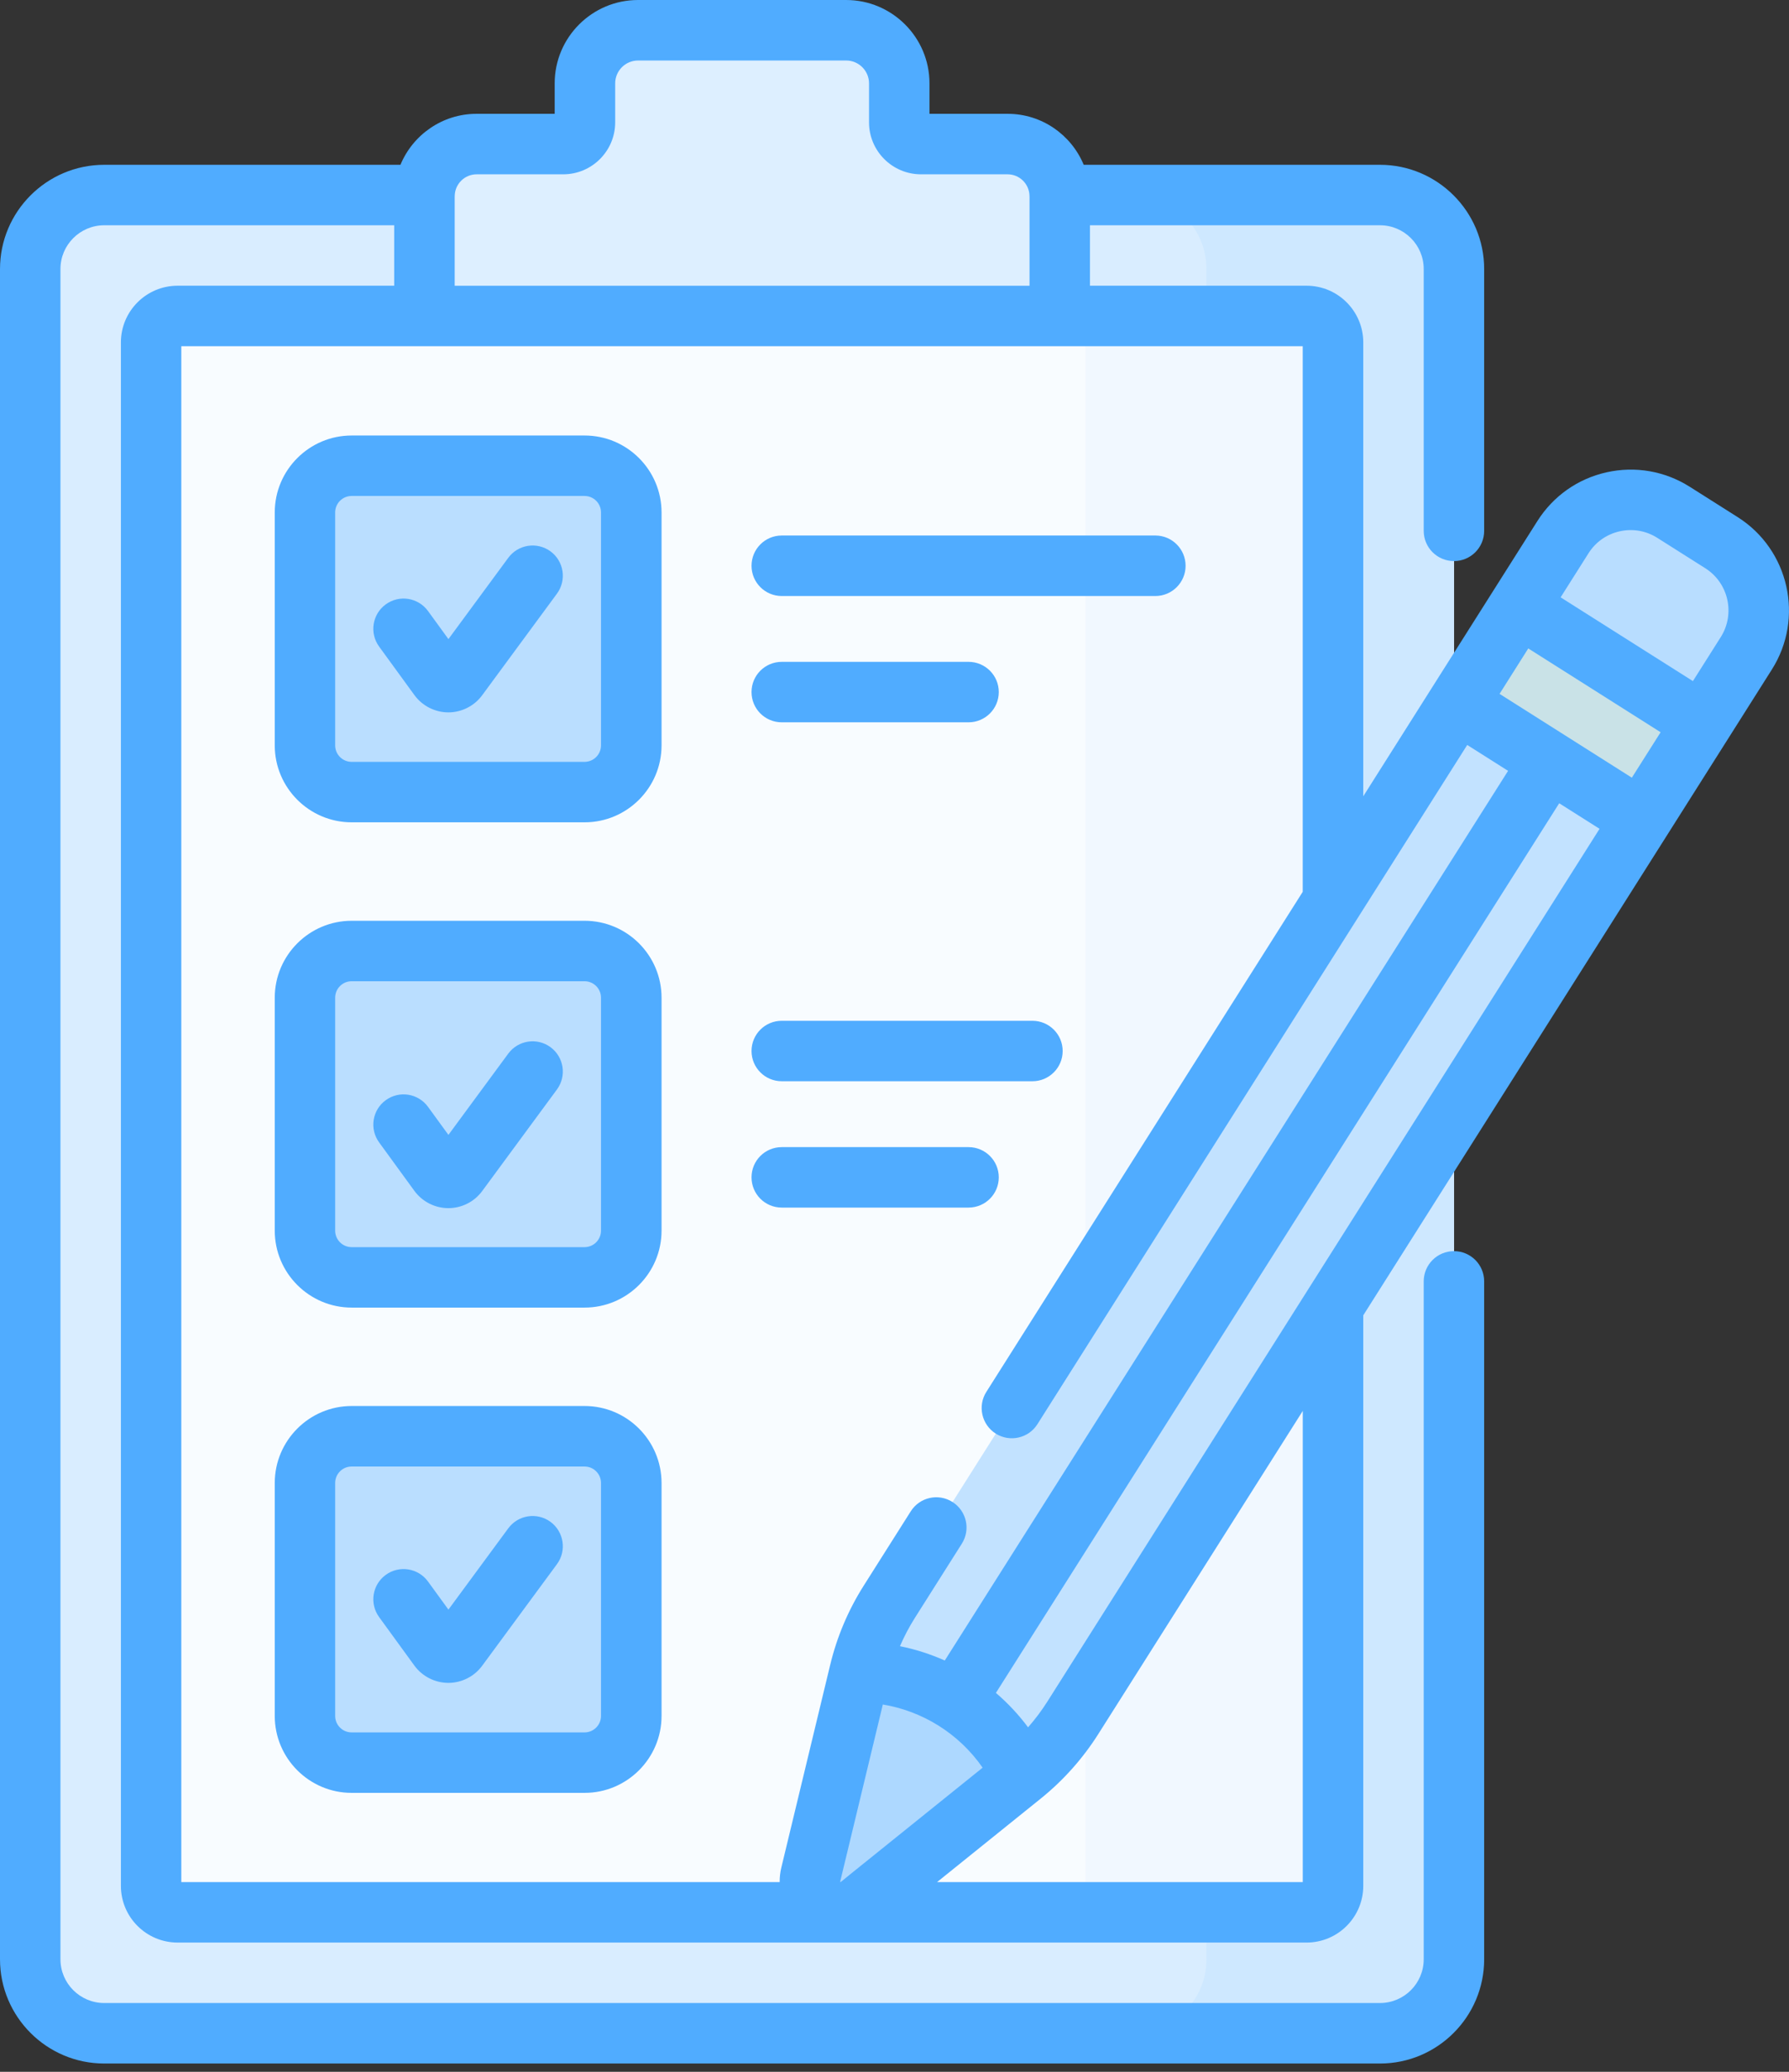 <svg width="38" height="44" viewBox="0 0 38 44" fill="none" xmlns="http://www.w3.org/2000/svg">
<rect x="0" y="0" width="38" height="44" fill="#333333" stroke="none"/>
<path d="M29.312 43.182H2.214C1.346 43.182 0.643 42.478 0.643 41.611V5.713C0.643 4.846 1.346 4.142 2.214 4.142H29.312C30.18 4.142 30.884 4.846 30.884 5.713V41.611C30.884 42.478 30.18 43.182 29.312 43.182Z" fill="#D9EDFF"/>
<path d="M29.314 4.142H24.055C24.923 4.142 25.626 4.846 25.626 5.713V41.611C25.626 42.478 24.922 43.182 24.055 43.182H29.314C30.182 43.182 30.885 42.478 30.885 41.611V5.714C30.885 4.846 30.182 4.142 29.314 4.142Z" fill="#CEE8FF"/>
<path d="M3.213 40.052V7.273C3.213 6.962 3.464 6.711 3.775 6.711H27.756C28.066 6.711 28.317 6.962 28.317 7.273V40.052C28.317 40.362 28.066 40.614 27.756 40.614H3.775C3.464 40.614 3.213 40.362 3.213 40.052Z" fill="#F8FCFF"/>
<path d="M27.753 6.711H22.494C22.804 6.711 23.056 6.962 23.056 7.273V40.052C23.056 40.362 22.804 40.614 22.494 40.614H27.753C28.064 40.614 28.315 40.362 28.315 40.052V7.273C28.315 6.962 28.064 6.711 27.753 6.711Z" fill="#F1F8FF"/>
<path d="M19.103 2.598V1.77C19.103 1.147 18.598 0.642 17.975 0.642H13.555C12.932 0.642 12.427 1.147 12.427 1.77V2.598C12.427 2.853 12.22 3.059 11.965 3.059H10.126C9.514 3.059 9.018 3.555 9.018 4.167V6.71H22.512V4.167C22.512 3.555 22.016 3.059 21.404 3.059H19.565C19.31 3.059 19.103 2.853 19.103 2.598Z" fill="#DDEFFF"/>
<path d="M6.479 15.83V10.883C6.479 10.335 6.923 9.891 7.471 9.891H12.418C12.966 9.891 13.41 10.335 13.41 10.883V15.83C13.41 16.378 12.966 16.822 12.418 16.822H7.471C6.923 16.822 6.479 16.378 6.479 15.83Z" fill="#BADEFF"/>
<path d="M6.479 26.136V21.189C6.479 20.641 6.923 20.197 7.471 20.197H12.418C12.966 20.197 13.41 20.641 13.41 21.189V26.136C13.41 26.684 12.966 27.128 12.418 27.128H7.471C6.923 27.128 6.479 26.684 6.479 26.136Z" fill="#BADEFF"/>
<path d="M6.479 36.441V31.494C6.479 30.946 6.923 30.502 7.471 30.502H12.418C12.966 30.502 13.41 30.946 13.41 31.494V36.441C13.41 36.989 12.966 37.434 12.418 37.434H7.471C6.923 37.434 6.479 36.989 6.479 36.441Z" fill="#BADEFF"/>
<path d="M34.864 17.401L34.234 16.571L31.875 15.077L30.969 14.935L18.893 34.017C18.601 34.477 18.387 34.982 18.26 35.512C19.729 35.53 21.063 36.374 21.707 37.695C22.131 37.353 22.496 36.944 22.788 36.484L34.864 17.401Z" fill="#C2E2FF"/>
<path d="M36.568 11.525L35.549 10.88C34.755 10.377 33.703 10.613 33.2 11.407L32.266 12.884L32.564 13.485L35.399 15.281L36.161 15.351L37.096 13.873C37.599 13.079 37.362 12.028 36.568 11.525Z" fill="#B8DDFF"/>
<path d="M30.969 14.929L32.267 12.879L36.163 15.345L34.865 17.396L30.969 14.929Z" fill="#C9E2E7"/>
<path d="M21.707 37.694L18.268 40.465C17.783 40.856 17.079 40.41 17.225 39.804L18.259 35.511C19.729 35.529 21.062 36.374 21.707 37.694Z" fill="#ADD8FF"/>
<path d="M11.694 11.71C11.408 11.5 11.006 11.561 10.796 11.847L9.525 13.573L9.091 12.976C8.882 12.69 8.481 12.626 8.194 12.835C7.907 13.044 7.844 13.445 8.053 13.732L8.802 14.761C8.969 14.991 9.238 15.128 9.521 15.129H9.524C9.806 15.129 10.075 14.993 10.242 14.765L11.83 12.608C12.04 12.322 11.979 11.92 11.694 11.71Z" fill="#50ACFF"/>
<path d="M11.694 22.24C11.408 22.029 11.006 22.091 10.796 22.376L9.525 24.102L9.091 23.506C8.882 23.219 8.481 23.156 8.194 23.365C7.907 23.573 7.844 23.975 8.053 24.262L8.802 25.291C8.969 25.52 9.238 25.657 9.521 25.658C9.522 25.658 9.523 25.658 9.524 25.658C9.806 25.658 10.075 25.523 10.242 25.295L11.83 23.138C12.04 22.852 11.979 22.45 11.694 22.24Z" fill="#50ACFF"/>
<path d="M11.694 32.321C11.408 32.111 11.006 32.172 10.796 32.458L9.525 34.184L9.091 33.587C8.882 33.301 8.481 33.237 8.194 33.446C7.907 33.655 7.844 34.056 8.053 34.343L8.802 35.373C8.969 35.602 9.238 35.739 9.521 35.74C9.522 35.74 9.523 35.74 9.524 35.74C9.806 35.74 10.075 35.604 10.242 35.376L11.83 33.219C12.04 32.934 11.979 32.532 11.694 32.321Z" fill="#50ACFF"/>
<path d="M16.605 12.658H24.541C24.895 12.658 25.183 12.37 25.183 12.016C25.183 11.661 24.895 11.373 24.541 11.373H16.605C16.25 11.373 15.963 11.661 15.963 12.016C15.963 12.37 16.25 12.658 16.605 12.658Z" fill="#50ACFF"/>
<path d="M16.605 15.34H20.573C20.927 15.34 21.215 15.053 21.215 14.698C21.215 14.343 20.927 14.056 20.573 14.056H16.605C16.25 14.056 15.963 14.343 15.963 14.698C15.963 15.053 16.25 15.34 16.605 15.34Z" fill="#50ACFF"/>
<path d="M16.605 22.963H21.93C22.284 22.963 22.572 22.675 22.572 22.321C22.572 21.966 22.284 21.679 21.93 21.679H16.605C16.25 21.679 15.963 21.966 15.963 22.321C15.963 22.675 16.25 22.963 16.605 22.963Z" fill="#50ACFF"/>
<path d="M20.573 25.646C20.927 25.646 21.215 25.359 21.215 25.004C21.215 24.649 20.927 24.362 20.573 24.362H16.605C16.25 24.362 15.963 24.649 15.963 25.004C15.963 25.359 16.25 25.646 16.605 25.646H20.573Z" fill="#50ACFF"/>
<path fill-rule="evenodd" clip-rule="evenodd" d="M7.47 9.249H12.417C13.319 9.249 14.052 9.982 14.052 10.883V15.83C14.052 16.731 13.318 17.464 12.417 17.464H7.47C6.569 17.464 5.836 16.731 5.836 15.83V10.883C5.836 9.982 6.569 9.249 7.47 9.249ZM12.416 16.18C12.609 16.18 12.766 16.023 12.766 15.83V10.883C12.766 10.69 12.609 10.533 12.416 10.533H7.469C7.276 10.533 7.119 10.69 7.119 10.883V15.83C7.119 16.023 7.276 16.18 7.469 16.18H12.416Z" fill="#50ACFF"/>
<path fill-rule="evenodd" clip-rule="evenodd" d="M7.47 19.555H12.417C13.319 19.555 14.052 20.288 14.052 21.189V26.136C14.052 27.037 13.318 27.77 12.417 27.77H7.47C6.569 27.77 5.836 27.037 5.836 26.136V21.189C5.836 20.288 6.569 19.555 7.47 19.555ZM12.416 26.486C12.609 26.486 12.766 26.329 12.766 26.136V21.189C12.766 20.996 12.609 20.839 12.416 20.839H7.469C7.276 20.839 7.119 20.996 7.119 21.189V26.136C7.119 26.329 7.276 26.486 7.469 26.486H12.416Z" fill="#50ACFF"/>
<path fill-rule="evenodd" clip-rule="evenodd" d="M7.47 29.86H12.417C13.319 29.86 14.052 30.594 14.052 31.495V36.442C14.052 37.343 13.318 38.076 12.417 38.076H7.47C6.569 38.076 5.836 37.343 5.836 36.442V31.495C5.836 30.594 6.569 29.86 7.47 29.86ZM12.416 36.792C12.609 36.792 12.766 36.635 12.766 36.442V31.495C12.766 31.302 12.609 31.145 12.416 31.145H7.469C7.276 31.145 7.119 31.302 7.119 31.495V36.442C7.119 36.635 7.276 36.792 7.469 36.792H12.416Z" fill="#50ACFF"/>
<path fill-rule="evenodd" clip-rule="evenodd" d="M35.892 10.338L36.911 10.983C38.002 11.674 38.328 13.125 37.637 14.217L36.702 15.695L35.405 17.745L35.405 17.745L28.957 27.934V40.051C28.957 40.715 28.417 41.255 27.753 41.255H3.772C3.108 41.255 2.568 40.715 2.568 40.051V7.272C2.568 6.608 3.108 6.068 3.772 6.068H8.373V4.784H2.214C1.701 4.784 1.284 5.201 1.284 5.713V41.61C1.284 42.123 1.701 42.539 2.214 42.539H29.312C29.824 42.539 30.241 42.123 30.241 41.61V27.213C30.241 26.858 30.529 26.571 30.883 26.571C31.238 26.571 31.525 26.858 31.525 27.213V41.61C31.525 42.831 30.532 43.824 29.312 43.824H2.214C0.993 43.824 0 42.831 0 41.61V5.714C0 4.493 0.993 3.5 2.214 3.5H8.506C8.769 2.865 9.395 2.417 10.123 2.417H11.782V1.77C11.782 0.794 12.576 0 13.553 0H17.973C18.949 0 19.743 0.794 19.743 1.77V2.417H21.402C22.131 2.417 22.756 2.865 23.019 3.5H29.312C30.532 3.5 31.525 4.493 31.525 5.713V11.274C31.525 11.629 31.238 11.916 30.883 11.916C30.529 11.916 30.241 11.629 30.241 11.274V5.713C30.241 5.201 29.824 4.784 29.312 4.784H23.152V6.068H27.753C28.417 6.068 28.957 6.608 28.957 7.272V16.911L30.424 14.592L31.722 12.541L32.656 11.065C32.991 10.536 33.512 10.168 34.123 10.031C34.734 9.894 35.362 10.003 35.892 10.338ZM35.203 11.423C34.964 11.271 34.68 11.222 34.403 11.284C34.127 11.346 33.891 11.512 33.74 11.752L33.149 12.686L35.959 14.465L36.55 13.531C36.863 13.037 36.716 12.381 36.222 12.068L35.203 11.423ZM22.244 36.142C22.122 36.334 21.986 36.514 21.837 36.684C21.635 36.413 21.406 36.169 21.154 35.953L33.119 17.059L33.976 17.602L22.244 36.142ZM17.846 39.966C17.848 39.966 17.853 39.969 17.858 39.97L17.862 39.966C17.863 39.965 17.862 39.966 17.862 39.966C17.861 39.965 17.876 39.953 18.061 39.804C18.356 39.567 19.084 38.982 20.872 37.541C20.362 36.807 19.586 36.338 18.752 36.199L18.732 36.282L18.726 36.308L17.845 39.966C17.845 39.966 17.845 39.966 17.846 39.966ZM32.462 13.771L35.273 15.551L34.662 16.516L31.852 14.736L32.462 13.771ZM9.659 4.159C9.659 4.167 9.658 4.175 9.658 4.182V6.069H21.868V4.182L21.868 4.178C21.868 4.171 21.867 4.165 21.867 4.159L21.867 4.155L21.867 4.151C21.858 3.902 21.654 3.702 21.402 3.702H19.563C18.954 3.702 18.459 3.207 18.459 2.599V1.771C18.459 1.503 18.241 1.285 17.973 1.285H13.553C13.285 1.285 13.067 1.503 13.067 1.771V2.599C13.067 3.207 12.572 3.702 11.963 3.702H10.124C9.873 3.702 9.668 3.902 9.659 4.151L9.659 4.155L9.659 4.159ZM3.851 7.353H27.671V18.94L20.951 29.56C20.761 29.859 20.851 30.256 21.15 30.446C21.448 30.634 21.846 30.547 22.036 30.246L31.165 15.821L32.033 16.371L20.068 35.265C19.765 35.13 19.446 35.027 19.116 34.961C19.205 34.754 19.311 34.553 19.432 34.361L20.43 32.784C20.62 32.484 20.531 32.088 20.231 31.898C19.931 31.708 19.535 31.797 19.345 32.097L18.347 33.674C18.017 34.195 17.777 34.763 17.633 35.362L17.633 35.362L16.598 39.655C16.572 39.761 16.56 39.867 16.561 39.971H3.851V7.353ZM19.904 39.971H27.672V29.964L23.328 36.828C22.998 37.349 22.587 37.809 22.108 38.196L19.904 39.971Z" fill="#50ACFF"/>
</svg>
